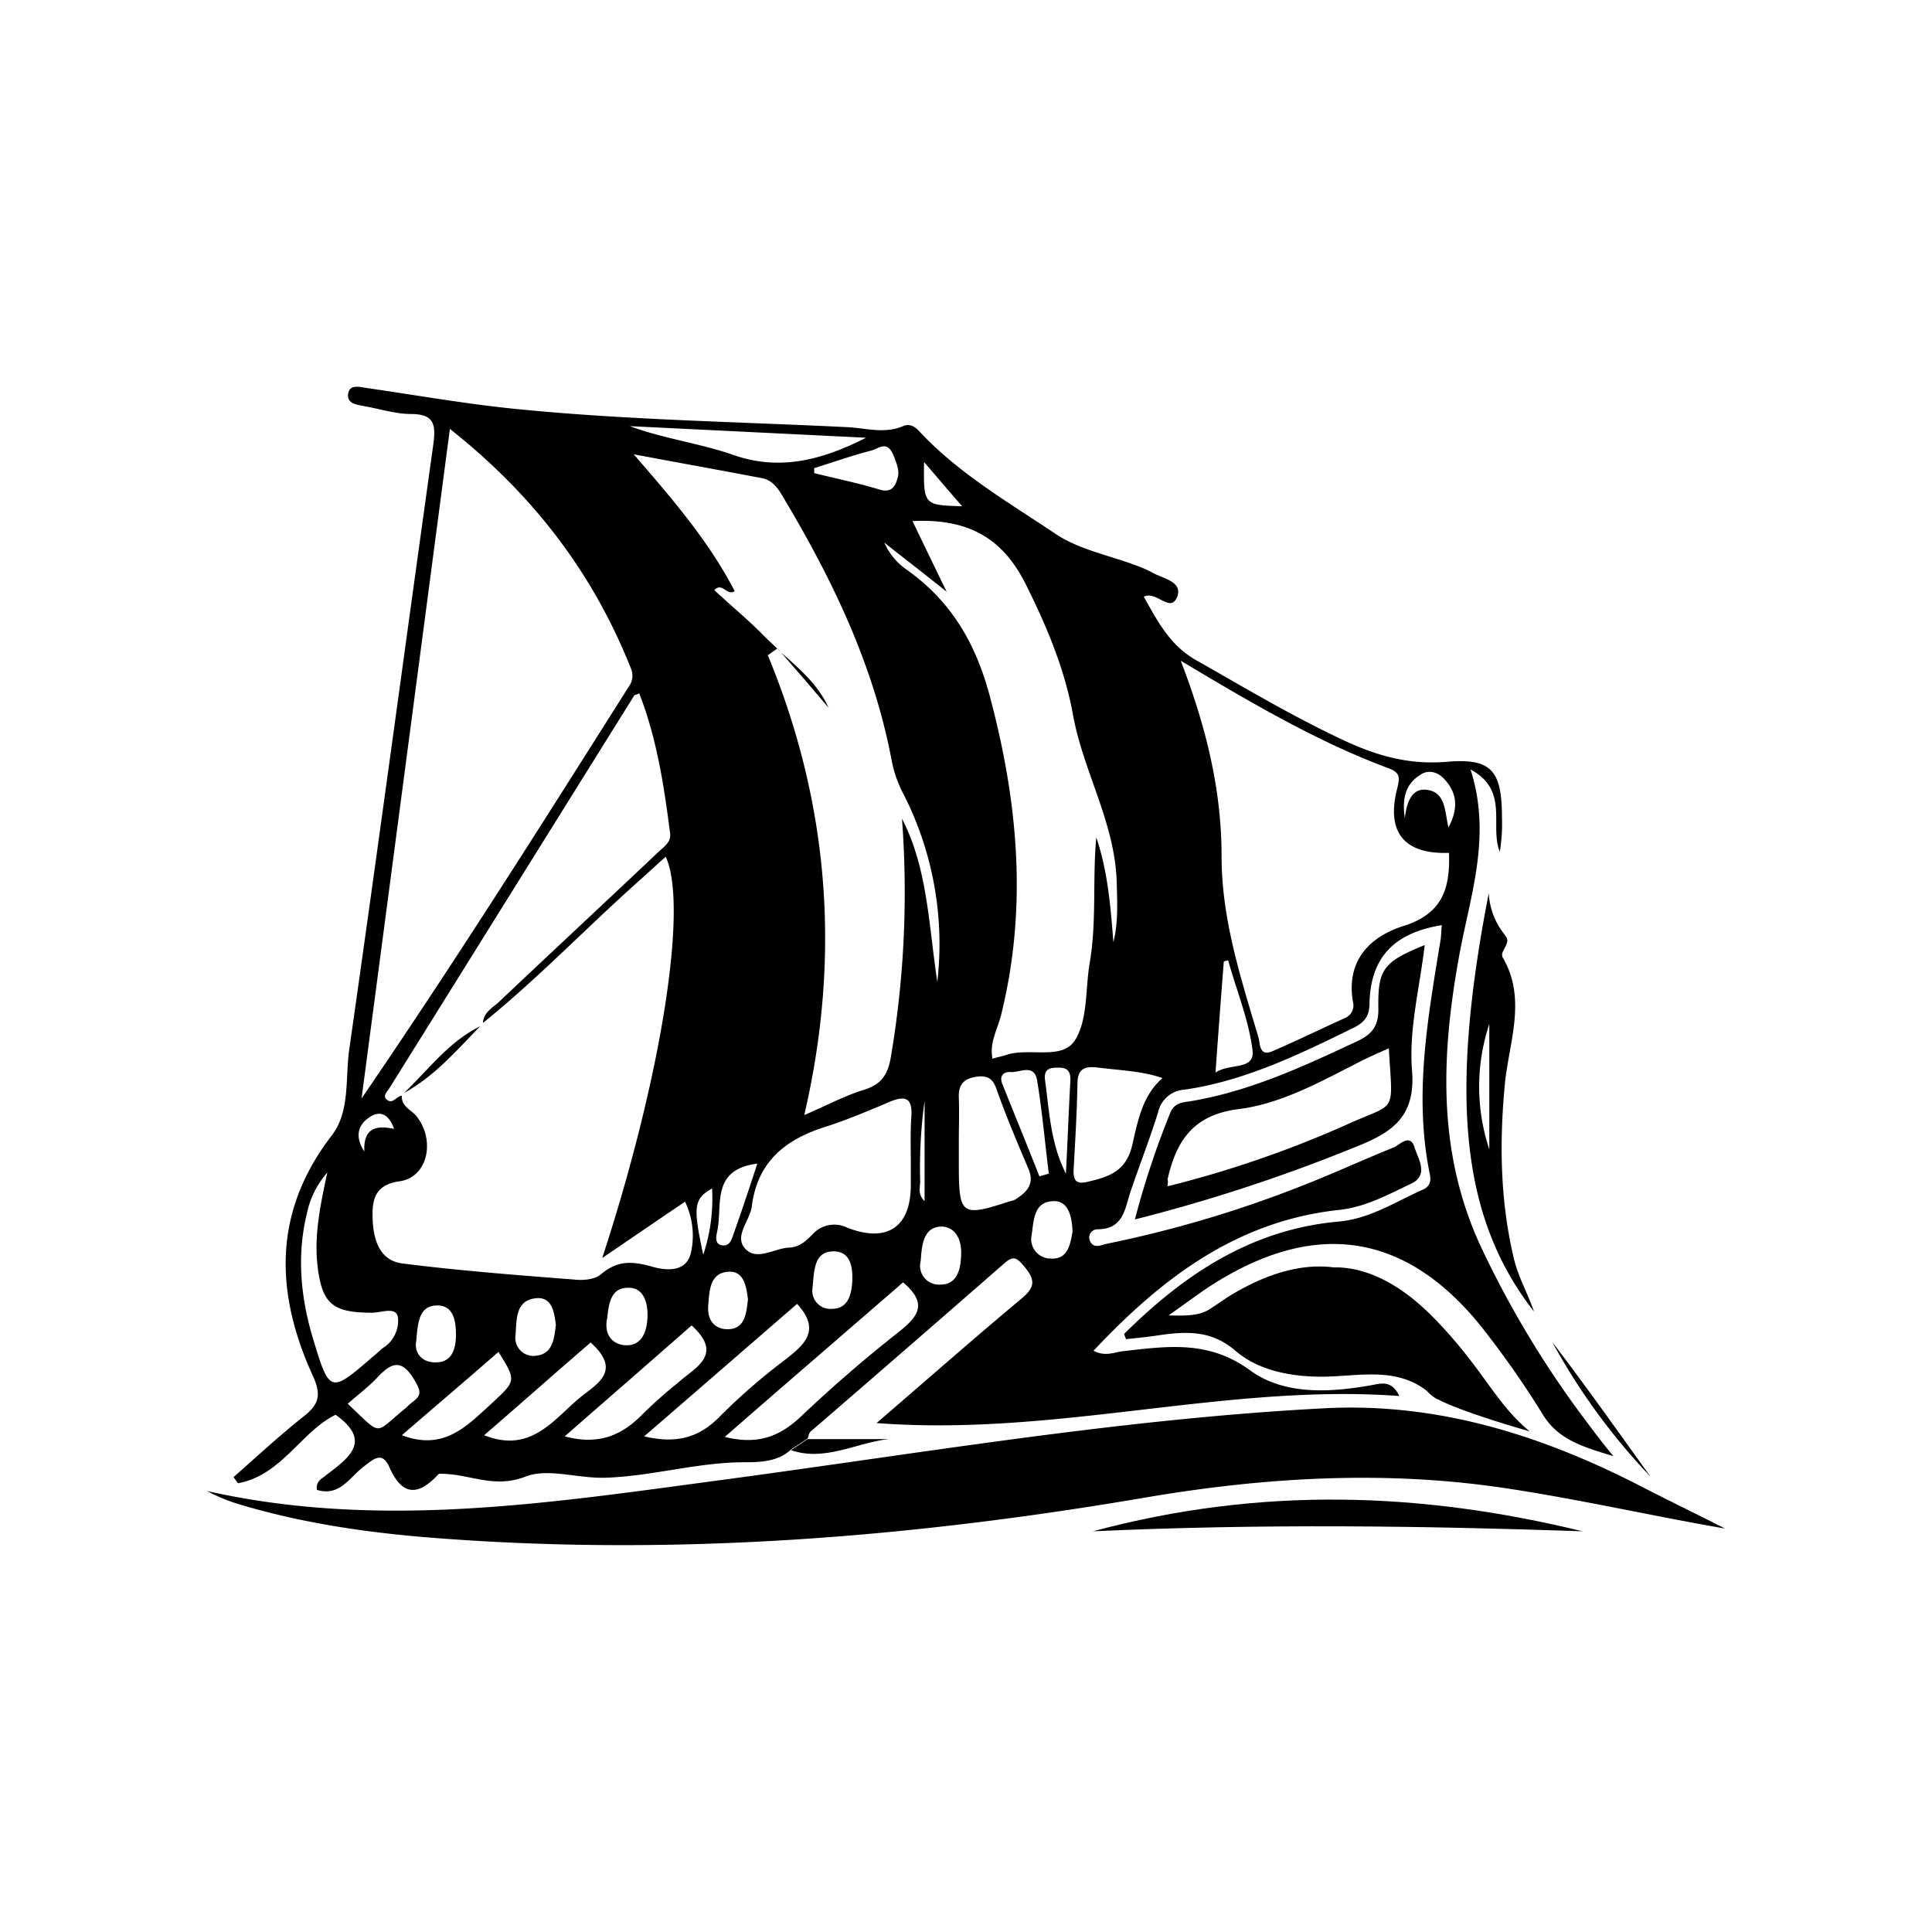 <svg id="Layer_1" data-name="Layer 1" xmlns="http://www.w3.org/2000/svg" viewBox="0 0 350 350"><path d="M312.5,276.91c-13.3-2.3-26.4-5.3-39.7-7.3-21.9-3.3-43.7-2-65.4,1.7-42.2,7.2-84.6,10.6-127.4,7.4-12.4-.9-24.7-2.6-36.7-6.2a32.28,32.28,0,0,1-5.8-2.4c31.1,7,61.8,2.2,92.5-1.9,36.7-4.9,73.2-11.2,110.2-13.1,20.2-1,38.7,4.8,56.4,13.8C301.8,271.61,307.2,274.21,312.5,276.91Z"/><path d="M205.6,220.91a155.9,155.9,0,0,1,6.4-19.3c.7-1.8,2.2-1.9,3.6-2.1,10.8-1.8,20.5-6.3,30.3-10.9,2.8-1.3,3.9-2.9,3.8-6.1-.1-7,1-8.3,8.4-11.3-.9,7.7-2.9,15.3-2.3,22.7.7,8.5-3.7,11.3-10.3,13.9A300.71,300.71,0,0,1,205.6,220.91Zm5.9-6a195,195,0,0,0,32.3-11.1c9.4-4.3,8.5-1.6,7.8-13.9-1.8.8-3.4,1.5-5,2.3-7.1,3.6-14.3,7.7-22.1,8.7-8.3,1-11.4,5.7-13,12.8C211.6,213.81,211.6,214,211.5,214.91Z"/><path d="M269.7,161.81a13.06,13.06,0,0,0,2.8,7.4c.8,1.1.8,1.2-.3,3.3a1.38,1.38,0,0,0,0,.9c4.5,7.6,1.1,15.5.4,23.2-1,10.7-.8,21.2,1.7,31.6.8,3.2,2.5,6.2,3.6,9.4C264.9,220.91,262.4,199.31,269.7,161.81Zm.1,23.7a36,36,0,0,0,0,22.7Z"/><path d="M286.7,277.41c-29-1-58.1-1.4-88.7,0C228.5,269.21,257.6,270.31,286.7,277.41Z"/><path d="M281.2,243.11c6.1,8,11.9,16.2,17.8,24.4A115.69,115.69,0,0,1,281.2,243.11Z"/><path d="M143.3,262.71c1-.7,2-1.3,3-2h14.6C155,261.41,149.4,264.81,143.3,262.71Z"/><path d="M73.2,198c4.4-4.2,8.1-9.3,13.8-12.1C82.7,190.31,78.7,195,73.2,198Z"/><path d="M287,257a178.21,178.21,0,0,1-18.7-31.1c-8.1-17.4-7.2-35.3-3.8-53.6,2-10.5,5.7-21.1,1.9-32.9,7.1,3.8,3.4,10.2,5.3,14.9a30.27,30.27,0,0,0,.4-6c0-8.5-1.7-11-9.9-10.3-7,.6-12.8-1.1-18.8-3.9-9.2-4.3-17.9-9.5-26.7-14.5-4.8-2.7-7-7.1-9.5-11.5,2.3-1.2,4.9,3.2,6.1-.1.9-2.7-2.7-3.2-4.6-4.3a22.07,22.07,0,0,0-2.7-1.2c-5-1.9-10.5-2.9-14.8-5.8-8.5-5.7-17.5-10.9-24.6-18.5-.9-1-1.9-1.5-3-1-3.3,1.4-6.6.4-9.8.2-20.1-1-40.2-1.3-60.2-3.3-9.1-.9-18.1-2.5-27.1-3.8-1.3-.2-3.1-.7-3.4.9-.4,2,1.6,2.1,3,2.4,2.8.5,5.6,1.4,8.3,1.4,4.2,0,4.6,1.8,4.1,5.5-5.1,36.5-10,73-15.2,109.4-.8,5.3.2,11.4-3.2,15.8-10.7,13.9-10.3,28.5-3.4,43.6,1.6,3.5,1,5.2-1.7,7.3-4.4,3.5-8.5,7.3-12.7,11,.3.4.6.8.8,1.1,7.9-1.4,11.5-9.4,17.7-12.4,6.7,4.8,2.4,7.8-1.8,11-.7.6-1.8,1-1.6,2.6,4.2,1.3,6-2.4,8.6-4.3,1.7-1.3,3.2-2.7,4.5.1,2.3,5.3,5.2,5.4,8.9,1.4.2-.2.6-.1.9-.1,4.9.1,9.3,2.7,14.9.5,4.1-1.6,9.6.4,14.6.2,8.5-.3,16.6-2.8,25.1-2.8,2.9,0,6-.1,8.4-2.3,1-.7,2-1.3,3-2,.2-.4.2-1,.6-1.3q17.55-15.15,35-30.4c1.7-1.5,2.3-1.1,3.7.6,2.1,2.5,1.8,3.8-.6,5.8-8.5,7.1-16.8,14.4-26.2,22.5,32.6,2.5,63.2-7.2,94.7-4.9-1.5-3.1-3.5-2.2-5.4-1.9-7.5,1.3-15.6,1.7-21.7-2.8-7.6-5.5-15.1-4.3-23.1-3.4-1.5.2-3.1,1-5.2-.1,12.4-13.2,26-23.5,44.4-25.5,4.8-.5,8.8-2.7,13-4.7,3.4-1.5,1.5-4.4.8-6.5-.8-2.9-2.8-.5-3.9-.1-5.7,2.3-11.3,4.9-17,7.1a210.66,210.66,0,0,1-34.8,10.3c-1,.2-2.4,1-3.1-.4a1.49,1.49,0,0,1,1.3-2.2c4.9,0,5-4,6.1-7.1,1.6-4.7,3.4-9.3,4.9-14.1a5.22,5.22,0,0,1,4.8-4.1c11-1.6,20.8-6.4,30.6-11.2,2-1,2.9-2.1,2.9-4.5.2-8.2,4.4-12.7,13.1-14.1-.1.9-.1,1.7-.2,2.5-2.3,14.1-4.9,28.2-2,42.5.3,1.3.1,2.3-1.2,2.9-5,2.2-9.6,5.3-15.3,5.8-15.8,1.4-28,9.6-38.8,20.3-.1.1.1.5.3,1,2-.2,3.9-.4,5.9-.7,4.9-.7,9.5-1,13.9,2.8,4.1,3.5,9.6,4.6,15,4.7,6.7.1,13.7-2,19.6,2.5l.6.6a9.68,9.68,0,0,0,.9.7c.2.1.4.3.6.3,4.5,2.4,16.6,5.8,16.6,5.8-6.4-5.3-8.5-11.6-17.7-20.9-7.3-7.3-13.6-8.9-17.8-8.8-5.4-.7-11.7.8-18.9,5.2-1.1.7-2.2,1.5-3.3,2.2-1.9,1.3-4,1.4-7.7,1.3,3.1-2.2,5-3.6,6.9-4.9,19.8-13.1,37-10.2,51.2,8.8a163.58,163.58,0,0,1,9.6,13.9c2.8,4.7,7.3,6,12.9,7.7C290.1,261.21,288.6,259.11,287,257ZM167.4,83.71c2.7,3.1,4.7,5.5,6.9,8C167.3,91.51,167.3,91.51,167.4,83.71Zm-5.4-.9c.5,1.4,1,2.5.6,3.8-.4,1.5-1.1,2.7-3.2,2.1-3.9-1.2-7.9-2-11.9-3v-.9c3.5-1.1,6.9-2.3,10.4-3.2C159.3,81.21,160.8,79.61,162,82.81Zm3,127.9v4c0,7.6-4.3,10.5-11.5,7.7a5.3,5.3,0,0,0-6.3,1.2c-1.2,1.2-2.3,2.3-4.2,2.4-2.7.1-5.9,2.5-8,.2s.9-5.1,1.2-7.7c1-7.9,5.9-12,13.1-14.3,4.1-1.3,8.1-3,12.1-4.7,3-1.2,3.9-.2,3.7,2.8C164.9,205,165,207.81,165,210.71ZM154.4,232c-.1,2.5-.8,5.1-3.6,5.1a3.27,3.27,0,0,1-3.6-3.8c.3-3.6.4-6.7,4-6.6C154.1,226.81,154.5,229.61,154.4,232Zm-26.1,4.6c.2-2.8.3-5.9,3.5-6.2,2.9-.3,3.4,2.5,3.7,5-.3,2.5-.5,5.4-3.7,5.4C129.7,240.81,128.1,239.41,128.3,236.61Zm-.9-9.3c-1.9-8.8-1.7-10.1,1.6-12A32.29,32.29,0,0,1,127.4,227.31Zm2.5-4.1c1.1-4.7-1.3-11.3,7.3-12.4-1.5,4.6-2.9,8.8-4.4,13-.3.9-.7,2-2,1.8S129.7,224.11,129.9,223.21Zm33.5-74.9a177.91,177.91,0,0,1-2,43.1c-.5,3.1-1.6,5-4.8,6-3.6,1.1-6.9,2.9-10.9,4.6,6.7-28.8,4.5-56.4-6.6-83.3.6-.4,1.1-.8,1.7-1.2-.7-.7-1.5-1.4-2.2-2.1-2.9-3-6.1-5.6-9.2-8.5,1.5-1.5,2.2,1.1,3.7.2-4.6-8.9-11.1-16.5-18.3-24.8,8.5,1.6,15.8,2.9,23.1,4.3,1.8.3,2.8,1.5,3.7,3,9,15,16.6,30.6,19.9,48a21.94,21.94,0,0,0,2.3,6.5,59.82,59.82,0,0,1,6,33.8C168.2,167.11,168,157.21,163.4,148.31Zm-54.6,82.6c-1.1.9-3.2,1.1-4.8.9-10.4-.8-20.7-1.6-31-2.9-4.4-.5-5.4-4.6-5.5-8.3-.1-3.2.4-6,4.9-6.6,5-.7,6.5-7.2,3.2-11.6-.9-1.3-2.9-1.8-2.8-3.9-1,.1-1.6,1.5-2.6.8s-.1-1.5.3-2.1c14.8-23.7,29.6-47.5,44.4-71.2.1-.1.3-.1.9-.4,3.2,8.2,4.5,16.8,5.6,25.4.2,1.7-1.3,2.5-2.4,3.6-9.5,9-19.1,17.9-28.6,26.9-1.2,1.1-2.8,1.9-2.9,3.8,9.8-7.9,18.5-17,27.9-25.4,1.7-1.5,3.4-3.1,5.2-4.7,4.1,8.8-.7,39.7-11.5,72.7,5.3-3.6,10.1-6.9,15-10.2a14.16,14.16,0,0,1,1.1,9.1c-.8,4-5,3.3-7.3,2.6C114.3,228.41,111.7,228.41,108.8,230.91Zm8.5,7.7c-.1,2.6-1,5.3-4.1,5.1-2.5-.2-3.8-2.2-3.2-4.9.3-2.6.6-5.7,4.1-5.5C116.7,233.41,117.4,236.21,117.3,238.61ZM100.7,240c-.3,2.4-.5,5.3-3.6,5.6a3.27,3.27,0,0,1-3.7-3.8c.2-2.8,0-6.2,3.6-6.6C100,234.81,100.4,237.71,100.7,240Zm-18.1,1.8c0,2.5-.7,5-3.6,5-2.6.1-4-1.8-3.6-3.8.3-3.5.5-6.6,4-6.5C82.2,236.61,82.6,239.41,82.6,241.81Zm74.3-162.5c-7.9,4-15.6,6.1-24.1,3.1-6-2.1-12.5-2.9-18.7-5.2Zm-75.4-1.6c15.3,12.1,26,26.3,32.8,43.4a3.29,3.29,0,0,1-.4,3.3c-15.8,25-31.5,49.9-48.4,74.6C70.8,158.91,76.1,118.71,81.5,77.71ZM66.9,202.41c2.1-1.4,3.6-.4,4.5,2.1-3.2-.7-5.6-.2-5.4,4.1C64.2,205.81,64.9,203.81,66.9,202.41Zm-10.1,40.4c-2.3-7.5-3.1-15.2-1.2-23a16.21,16.21,0,0,1,3.7-7.4c-1.2,5.6-2.4,11.1-1.8,16.7.8,7.1,2.7,8.7,9.9,8.7,1.7,0,4.4-1.2,4.7.9a5.82,5.82,0,0,1-2.3,5.2c-.8.5-1.5,1.3-2.3,1.9C59.9,252.41,59.7,252.41,56.8,242.81Zm6.2,11.5c1.9-1.7,3.8-3.1,5.3-4.7,2.6-2.8,4.5-3.6,6.9.6,1.2,2,1,2.7-.5,3.8a10,10,0,0,0-1.1,1C67.6,259.81,69.5,260.41,63,254.31Zm9.8,5.7c6-5.2,11.8-10.1,17.5-15.1,3.3,5.3,3.2,5.2-1.3,9.4C84.6,258.31,80.4,262.91,72.8,260Zm14.9,0c6.5-5.6,12.9-11.3,19.3-16.8,5.9,5.3.9,7.6-2.2,10.2C100.1,257.41,96,263.31,87.7,260Zm14.6.2c7.9-6.9,15.5-13.5,23-20.1,5.9,5.4.6,7.6-2.5,10.4a83.93,83.93,0,0,0-6.3,5.6C112.8,259.91,108.6,261.91,102.3,260.21Zm14.4,0c9.6-8.3,18.7-16.2,27.7-24,4.5,4.9,1.2,7.5-2.4,10.3a110.39,110.39,0,0,0-11.6,10.1C126.7,260.41,122.6,261.61,116.7,260.21Zm46.1-18.9q-9.15,7.2-17.7,15.3c-3.8,3.6-7.8,5.2-13.8,3.7,11-9.6,21.7-18.8,32.3-28C168.2,236.21,166.3,238.51,162.8,241.31Zm4.7-41.9v18.2c-1.3-1.3-.8-2.5-.8-3.6A88.76,88.76,0,0,1,167.5,199.41Zm6.6,28.3c-.1,2.4-.8,5-3.7,5a3.41,3.41,0,0,1-3.6-4.3c.2-3.2.6-6.3,4-6.2C173.6,222.51,174.3,225.31,174.1,227.71Zm9.8-10.4a3.18,3.18,0,0,1-.9.3c-8.9,2.9-9.3,2.6-9.3-6.8v-4h0c0-2.6.1-5.3,0-7.9-.1-2.2.7-3.4,2.9-3.8s3.3.2,4,2.4c1.7,4.8,3.7,9.5,5.7,14.2C187.5,214.51,186,216,183.9,217.31Zm6.1-4.7c-.6.2-1.1.3-1.7.5-2.2-5.6-4.5-11.2-6.7-16.7-.6-1.4.1-2.3,1.5-2.2,1.7.1,4.3-1.6,4.8,1.6C188.8,201.31,189.3,207,190,212.61Zm1.8-19.2c1.7,0,2.2.8,2.1,2.5-.3,5.5-.5,11.1-.8,16.7-2.8-5.5-3-11.3-3.8-17.1C189.1,193.51,190.4,193.41,191.8,193.41ZM190.3,228a3.52,3.52,0,0,1-3.4-4.3c.4-2.8.4-6.1,4.1-6.1,2.6,0,3.2,2.9,3.3,5.5C193.9,225.41,193.5,228.21,190.3,228Zm-8.3-36.8c-.6.2-1.3.3-2.2.6-.6-3,1-5.5,1.6-8.1,4.8-19.5,3-38.7-2.2-58-2.6-9.5-7.1-17-15.1-22.6a11.68,11.68,0,0,1-3.9-4.8c3.4,2.7,6.8,5.3,11.3,8.9-2.5-5.1-4.3-8.9-6.2-12.8,10-.5,16.3,3,20.5,11.4,3.8,7.6,7.1,15.4,8.6,23.8,1.9,10.3,7.6,19.5,7.9,30.2.1,3.7.3,7.3-.6,10.9-.5-6.4-1-12.8-3.1-19-.7,7.6.1,15.3-1.2,22.8-.8,4.7-.3,10.3-2.7,14S186.2,189.61,182,191.21Zm23.1,16.3c-1.1,4.7-4.2,5.7-8.1,6.6-2.1.5-2.6-.3-2.5-2.3.3-5.3.6-10.5.7-15.8.1-2.8,1.9-2.8,3.7-2.6,3.9.5,7.9.6,11.7,1.9C206.9,198.51,206.1,203.21,205.1,207.51Zm52.3-67.2c1.6-1,3.3-.3,4.4,1,2.2,2.5,2.4,5.2.6,8.6-.7-3-.5-6.3-3.8-6.8-2.5-.4-3.7,1.6-4.1,5.1C253.9,144.21,254.9,141.81,257.4,140.31Zm-37.2,54c.5-7.1,1-13.6,1.5-20.1a2.35,2.35,0,0,1,.8-.2c1.5,5.4,3.7,10.7,4.4,16.2C227.4,194,222.8,192.51,220.2,194.31Zm34.2-26.6c-6.1,1.9-10.6,6.2-9.3,13.8a2.45,2.45,0,0,1-1.4,2.9c-4.4,2-8.7,4.1-13.1,6-2.4,1.1-2.3-1.1-2.6-2.4-3.2-10.8-6.7-21.4-6.7-32.9,0-11.8-2.7-23.2-7.4-35.4,12.9,7.7,24.8,14.7,37.7,19.5,2.1.8,2,1.7,1.5,3.7-2,7.9,1.3,11.9,9.4,11.6C262.7,160.71,261.5,165.41,254.4,167.71Z"/><path d="M140.9,117.41c-.1,0-.1.1,0,0,.1.3.4.5.6.7A4.35,4.35,0,0,1,140.9,117.41Z"/><path d="M141.5,118.21c2.9,3.3,5.8,6.7,8.6,10C148.2,124,144.8,121.11,141.5,118.21Z"/></svg>